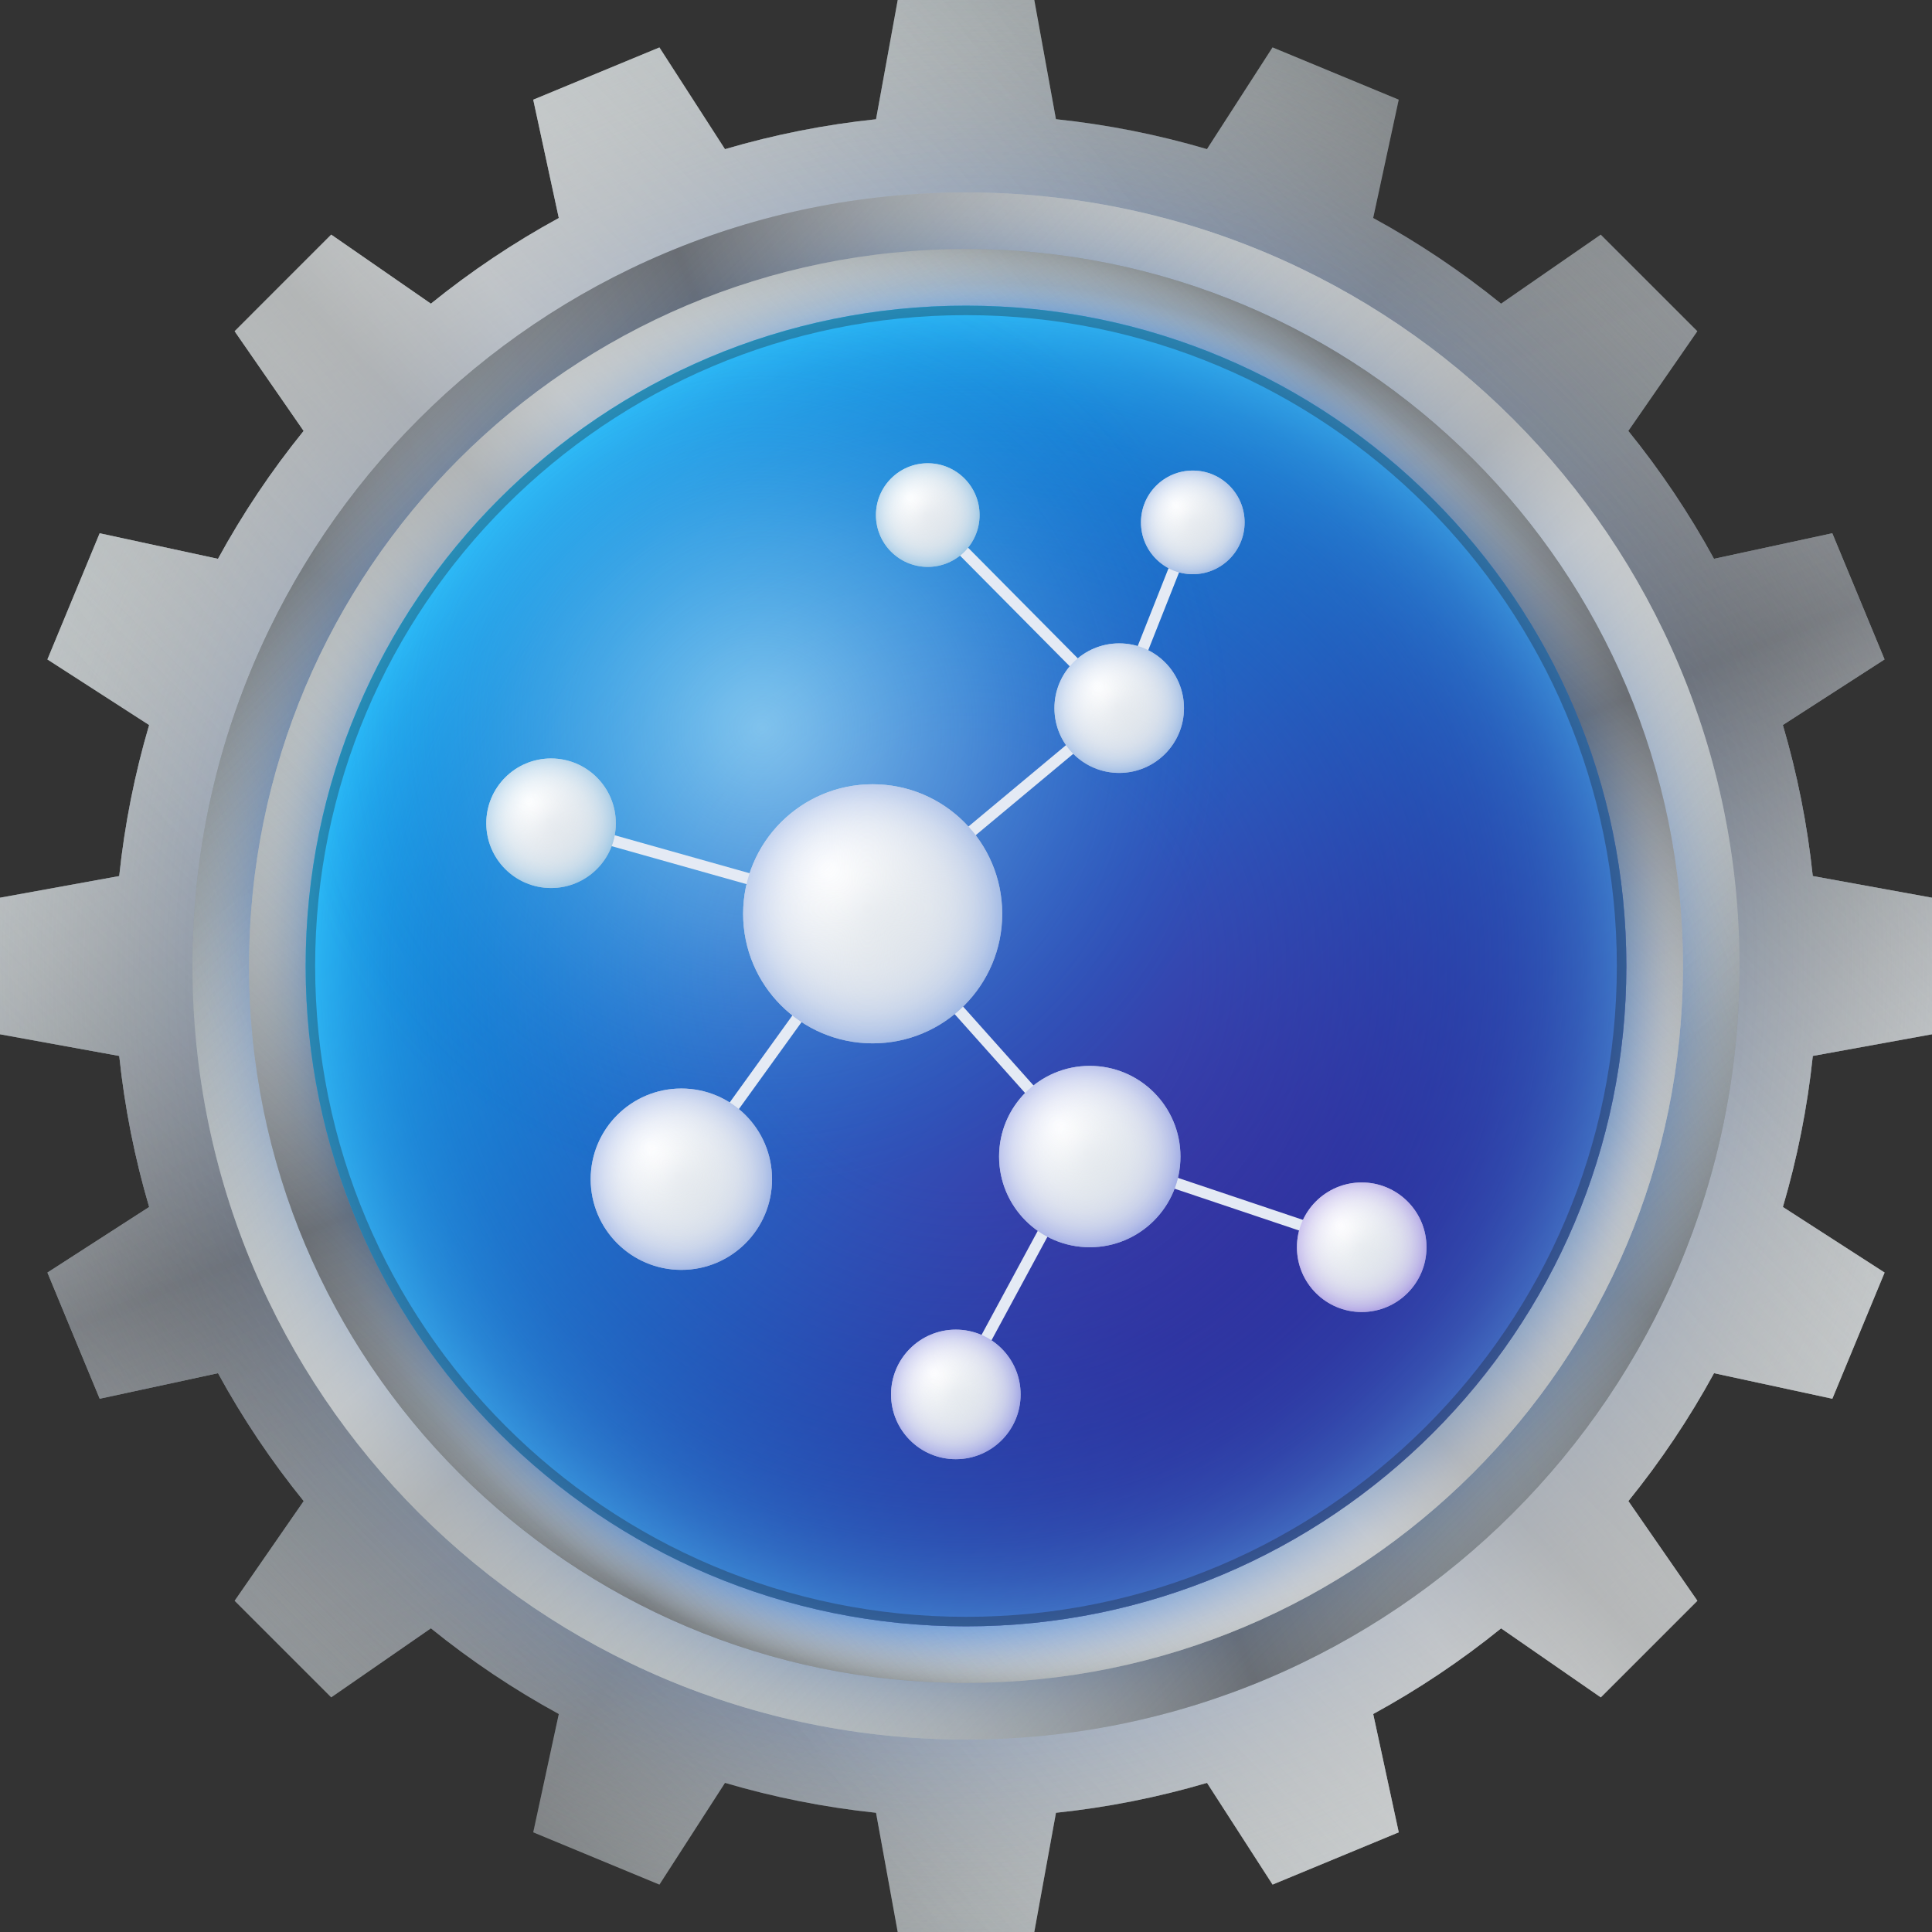 <svg xmlns="http://www.w3.org/2000/svg" xmlns:xlink="http://www.w3.org/1999/xlink" width="64" height="64"><rect width="100%" height="100%" fill="#333333" stroke="none"/><style><![CDATA[.B{clip-path:url(#E)}.C{clip-path:url(#T)}.D{clip-path:url(#M)}.E{clip-path:url(#b)}.F{clip-path:url(#g)}.G{clip-path:url(#k)}.H{clip-path:url(#AM)}.I{clip-path:url(#s)}.J{clip-path:url(#w)}.K{clip-path:url(#AA)}.L{clip-path:url(#AE)}.M{clip-path:url(#AI)}.N{clip-path:url(#o)}]]></style><defs><path id="A" d="M512 274.094v-36.19l-31.6-5.743c-1.443-13.75-4.13-27.128-7.93-40.03l26.958-17.377-13.852-33.438-31.354 6.776c-6.55-12.005-14.164-23.34-22.705-33.898l18.286-26.415-25.594-25.59L397.8 80.47c-10.56-8.54-21.896-16.157-33.898-22.706l6.773-31.354-33.437-13.85-17.376 26.958a224.75 224.75 0 0 0-40.032-7.931L274.098 0h-36.193l-5.744 31.6a224.51 224.51 0 0 0-40.033 7.931l-17.376-26.96-33.438 13.85 6.776 31.354c-12.004 6.55-23.34 14.165-33.9 22.706L87.776 62.185l-25.59 25.6L80.472 114.2a226.09 226.09 0 0 0-22.705 33.898l-31.355-6.776-13.85 33.438 26.96 17.377c-3.8 12.902-6.486 26.28-7.93 40.03L0 237.902v36.19l31.6 5.744c1.444 13.75 4.13 27.13 7.93 40.032l-26.96 17.378 13.85 33.435 31.355-6.773c6.55 12.005 14.165 23.34 22.705 33.898L62.185 424.22l25.59 25.593 26.415-18.287c10.558 8.542 21.895 16.157 33.9 22.706l-6.776 31.354 33.438 13.852 17.377-26.958c12.902 3.8 26.28 6.483 40.03 7.93l5.744 31.6h36.192l5.744-31.6a224.62 224.62 0 0 0 40.03-7.93l17.378 26.957 33.436-13.852-6.772-31.354a226.06 226.06 0 0 0 33.897-22.706l26.414 18.286 25.593-25.593-18.286-26.412c8.54-10.56 16.154-21.896 22.706-33.9l31.354 6.772 13.853-33.435-26.958-17.377c3.8-12.902 6.483-26.282 7.93-40.032L512 274.094z"/><path id="B" d="M256 44.334c116.894 0 211.676 94.77 211.676 211.664S372.894 467.673 256 467.673 44.335 372.89 44.335 255.998 139.107 44.334 256 44.334z"/><path id="C" d="M452.182 255.998c0 108.338-87.844 196.2-196.182 196.2s-196.18-87.853-196.18-196.2S147.66 59.832 256 59.832s196.182 87.83 196.182 196.166z"/><path id="D" d="M256 80.5c-96.922 0-175.5 78.578-175.5 175.5s78.58 175.5 175.5 175.5 175.5-78.58 175.5-175.5S352.922 80.5 256 80.5z"/></defs><clipPath id="E"><use xlink:href="#A"/></clipPath><linearGradient id="F" gradientUnits="userSpaceOnUse" x1="480.818" y1="380.617" x2="31.183" y2="131.38"><stop offset="0" stop-color="#bdc6c9"/><stop offset=".092" stop-color="#abb4b7"/><stop offset=".277" stop-color="#7d8588"/><stop offset=".483" stop-color="#444a4d"/><stop offset=".584" stop-color="#5e6669"/><stop offset=".772" stop-color="#899396"/><stop offset=".916" stop-color="#a3afb2"/><stop offset="1" stop-color="#adbabd"/></linearGradient><circle cx="256" cy="255.998" r="257" transform="scale(.125)" fill="url(#F)" class="B"/><radialGradient id="G" cx="256" cy="255.998" r="257" gradientTransform="translate(0,0.001)" gradientUnits="userSpaceOnUse"><stop offset=".73" stop-color="#004ed4" stop-opacity=".4"/><stop offset=".784" stop-color="#437cde" stop-opacity=".32"/><stop offset=".842" stop-color="#83a8e7" stop-opacity=".234"/><stop offset=".894" stop-color="#b5caee" stop-opacity=".157"/><stop offset=".94" stop-color="#dae3f4" stop-opacity=".09"/><stop offset=".977" stop-color="#f0f2f7" stop-opacity=".035"/><stop offset="1" stop-color="#f8f8f8" stop-opacity="0"/></radialGradient><circle cx="256" cy="255.998" r="257" transform="scale(.125)" fill="url(#G)" class="B"/><linearGradient id="H" gradientUnits="userSpaceOnUse" x1="352.299" y1="494.346" x2="159.701" y2="17.65"><stop offset="0" stop-color="#fff" stop-opacity="0"/><stop offset=".5" stop-color="#4d5057" stop-opacity=".75"/><stop offset="1" stop-color="#fff" stop-opacity="0"/></linearGradient><circle cx="256" cy="255.998" r="257" transform="scale(.125)" fill="url(#H)" class="B"/><radialGradient id="I" cx="256" cy="255.998" r="257" gradientTransform="translate(0,0.001)" gradientUnits="userSpaceOnUse"><stop offset=".8" stop-color="#6b6b6b" stop-opacity="0"/><stop offset=".826" stop-color="#848484" stop-opacity=".02"/><stop offset=".883" stop-color="#b5b5b5" stop-opacity=".066"/><stop offset=".933" stop-color="#dadada" stop-opacity=".107"/><stop offset=".974" stop-color="#f0f0f0" stop-opacity=".14"/><stop offset="1" stop-color="#f8f8f8" stop-opacity=".16"/></radialGradient><circle cx="256" cy="255.998" r="257" transform="scale(.125)" fill="url(#I)" class="B"/><linearGradient id="J" gradientUnits="userSpaceOnUse" x1="74.274" y1="437.724" x2="437.726" y2="74.272"><stop offset="0" stop-color="#fff" stop-opacity="0"/><stop offset=".5" stop-color="#828282" stop-opacity=".6"/><stop offset="1" stop-color="#fff" stop-opacity="0"/></linearGradient><circle cx="256" cy="255.998" r="257" transform="scale(.125)" fill="url(#J)" class="B"/><linearGradient id="K" gradientUnits="userSpaceOnUse" x1="45.46" y1="403.419" x2="466.539" y2="108.576"><stop offset=".2" stop-color="#fff" stop-opacity="0"/><stop offset=".5" stop-color="#fff" stop-opacity=".36"/><stop offset=".8" stop-color="#fff" stop-opacity="0"/></linearGradient><circle cx="256" cy="255.998" r="257" transform="scale(.125)" fill="url(#K)" class="B"/><defs><path id="L" d="M256 51c-113.224 0-205 91.775-205 205s91.777 205 205 205 205-91.775 205-205S369.226 51 256 51z"/></defs><clipPath id="M"><use xlink:href="#L"/></clipPath><linearGradient id="N" gradientUnits="userSpaceOnUse" x1="358.64" y1="70.842" x2="153.366" y2="441.165"><stop offset="0" stop-color="#bdc6c9"/><stop offset=".092" stop-color="#abb4b7"/><stop offset=".277" stop-color="#7d8588"/><stop offset=".483" stop-color="#444a4d"/><stop offset=".584" stop-color="#5e6669"/><stop offset=".772" stop-color="#899396"/><stop offset=".916" stop-color="#a3afb2"/><stop offset="1" stop-color="#adbabd"/></linearGradient><use xlink:href="#B" transform="scale(.125)" fill="url(#N)" class="D"/><radialGradient id="O" cx="255.997" cy="256.006" r="217.969" gradientTransform="matrix(0,-0.971,0.971,0,7.396,504.601)" gradientUnits="userSpaceOnUse"><stop offset=".86" stop-color="#0058d4" stop-opacity=".6"/><stop offset="1" stop-color="#f8f8f8" stop-opacity="0"/></radialGradient><use xlink:href="#B" transform="scale(.125)" fill="url(#O)" class="D"/><linearGradient id="P" gradientUnits="userSpaceOnUse" x1="452.313" y1="176.687" x2="59.7" y2="335.314"><stop offset="0" stop-color="#fff" stop-opacity="0"/><stop offset=".5" stop-color="#4d5057" stop-opacity=".75"/><stop offset="1" stop-color="#fff" stop-opacity="0"/></linearGradient><use xlink:href="#B" transform="scale(.125)" fill="url(#P)" class="D"/><linearGradient id="Q" gradientUnits="userSpaceOnUse" x1="405.673" y1="405.671" x2="106.333" y2="106.331"><stop offset="0" stop-color="#fff" stop-opacity="0"/><stop offset=".5" stop-color="#828282" stop-opacity=".6"/><stop offset="1" stop-color="#fff" stop-opacity="0"/></linearGradient><use xlink:href="#B" transform="scale(.125)" fill="url(#Q)" class="D"/><linearGradient id="R" gradientUnits="userSpaceOnUse" x1="377.421" y1="429.401" x2="134.588" y2="82.599"><stop offset=".2" stop-color="#fff" stop-opacity="0"/><stop offset=".5" stop-color="#fff" stop-opacity=".36"/><stop offset=".8" stop-color="#fff" stop-opacity="0"/></linearGradient><use xlink:href="#B" transform="scale(.125)" fill="url(#R)" class="D"/><defs><path id="S" d="M446 256c0-104.932-85.066-190-190-190S66 151.067 66 256s85.066 189.998 190 189.998S446 360.933 446 256z"/></defs><clipPath id="T"><use xlink:href="#S"/></clipPath><linearGradient id="U" gradientUnits="userSpaceOnUse" x1="427.61" y1="351.133" x2="84.388" y2="160.881"><stop offset="0" stop-color="#bdc6c9"/><stop offset=".092" stop-color="#abb4b7"/><stop offset=".277" stop-color="#7d8588"/><stop offset=".483" stop-color="#444a4d"/><stop offset=".584" stop-color="#5e6669"/><stop offset=".772" stop-color="#899396"/><stop offset=".916" stop-color="#a3afb2"/><stop offset="1" stop-color="#adbabd"/></linearGradient><use xlink:href="#C" transform="scale(.125)" fill="url(#U)" class="C"/><radialGradient id="V" cx="260.891" cy="260.9" r="191.461" gradientTransform="matrix(0.971,0,0,0.971,7.397,7.398)" gradientUnits="userSpaceOnUse"><stop offset=".88" stop-color="#0037d4"/><stop offset="1" stop-color="#f8f8f8" stop-opacity="0"/></radialGradient><path d="M446.68 260.746c0 102.678-83.253 185.94-185.93 185.94S74.82 363.423 74.82 260.746 158.07 74.83 260.748 74.83s185.93 83.24 185.93 185.915z" transform="scale(.125)" fill="url(#V)" class="C"/><radialGradient id="W" cx="256" cy="256" r="197.367" gradientTransform="matrix(0.973,0,0,0.973,6.961,6.96)" gradientUnits="userSpaceOnUse"><stop offset=".88" stop-color="#0066d4"/><stop offset="1" stop-color="#f8f8f8" stop-opacity="0"/></radialGradient><path d="M448 255.987C448 362.02 362.032 448 256 448S64 362.02 64 255.987 149.967 64 256 64s192 85.957 192 191.987z" transform="scale(.125)" fill="url(#W)" class="C"/><linearGradient id="X" gradientUnits="userSpaceOnUse" x1="329.512" y1="437.945" x2="182.495" y2="74.067"><stop offset="0" stop-color="#fff" stop-opacity="0"/><stop offset=".5" stop-color="#4d5057" stop-opacity=".75"/><stop offset="1" stop-color="#fff" stop-opacity="0"/></linearGradient><use xlink:href="#C" transform="scale(.125)" fill="url(#X)" class="C"/><linearGradient id="Y" gradientUnits="userSpaceOnUse" x1="117.285" y1="394.722" x2="394.718" y2="117.289"><stop offset="0" stop-color="#fff" stop-opacity="0"/><stop offset=".5" stop-color="#828282" stop-opacity=".6"/><stop offset="1" stop-color="#fff" stop-opacity="0"/></linearGradient><use xlink:href="#C" transform="scale(.125)" fill="url(#Y)" class="C"/><linearGradient id="Z" gradientUnits="userSpaceOnUse" x1="95.291" y1="368.536" x2="416.713" y2="143.474"><stop offset=".2" stop-color="#fff" stop-opacity="0"/><stop offset=".5" stop-color="#fff" stop-opacity=".36"/><stop offset=".8" stop-color="#fff" stop-opacity="0"/></linearGradient><use xlink:href="#C" transform="scale(.125)" fill="url(#Z)" class="C"/><defs><path id="a" d="M256 81c-96.646 0-175 78.355-175 175s78.355 175 175 175 175-78.355 175-175S352.646 81 256 81z"/></defs><clipPath id="b"><use xlink:href="#a"/></clipPath><linearGradient id="c" gradientUnits="userSpaceOnUse" x1="131.906" y1="131.904" x2="380.096" y2="380.094"><stop offset="0" stop-color="#14b9ff"/><stop offset="1" stop-color="#48007f"/></linearGradient><use xlink:href="#D" transform="scale(.125)" fill="url(#c)" class="E"/><radialGradient id="d" cx="256" cy="255.998" r="175.5" gradientTransform="translate(0 0) translate(0,0.001)" gradientUnits="userSpaceOnUse"><stop offset=".33" stop-color="#006cc2" stop-opacity="0"/><stop offset=".628" stop-color="#016ec3" stop-opacity=".232"/><stop offset=".736" stop-color="#0575c7" stop-opacity=".315"/><stop offset=".813" stop-color="#0d80ce" stop-opacity=".374"/><stop offset=".874" stop-color="#1791d8" stop-opacity=".422"/><stop offset=".927" stop-color="#25a7e4" stop-opacity=".464"/><stop offset=".974" stop-color="#36c2f4" stop-opacity=".5"/><stop offset="1" stop-color="#42d5ff" stop-opacity=".52"/></radialGradient><use xlink:href="#D" transform="scale(.125)" fill="url(#d)" class="E"/><radialGradient id="e" cx="202" cy="192.998" r="127" gradientTransform="translate(0,0.001)" gradientUnits="userSpaceOnUse"><stop offset="0" stop-color="#e1ffff" stop-opacity=".5"/><stop offset=".093" stop-color="#d9f9fd" stop-opacity=".453"/><stop offset=".239" stop-color="#c3e7f6" stop-opacity=".38"/><stop offset=".42" stop-color="#9ecaec" stop-opacity=".3"/><stop offset=".628" stop-color="#6ca2de" stop-opacity=".186"/><stop offset=".855" stop-color="#2c6fcc" stop-opacity=".072"/><stop offset="1" stop-color="#004cbf" stop-opacity="0"/></radialGradient><g transform="scale(.125)" class="E"><path d="M202 66c-70.134 0-127 56.867-127 127s56.867 127 127 127c70.13 0 127-56.87 127-127S272.13 66 202 66z" fill="url(#e)"/><path d="M256 67C151.62 67 67 151.62 67 256s84.62 189 189 189 189-84.62 189-189S360.382 67 256 67zm0 361.48c-95.26 0-172.485-77.224-172.485-172.48S160.742 83.516 256 83.516 428.48 160.742 428.48 256 351.26 428.48 256 428.48z" opacity=".3" fill="#191919"/></g><path d="M28.908 30.27l8.167-6.812m0 0l-6.342-6.396m6.342 6.396l2.438-6.154M28.908 30.27l-10.654-3m10.654 3l-6.337 8.792m6.337-8.792l7.075 7.925m0 .001l9.042 3.038m-9.042-3.038l-4.32 7.996" stroke-miterlimit="10" fill="none" stroke="#e4eaf4" stroke-width=".375"/><radialGradient cx="231.268" cy="242.166" r="39" gradientUnits="userSpaceOnUse"><stop offset="0" stop-color="#fff"/><stop offset="1" stop-color="#fff" stop-opacity="0"/></radialGradient><defs><circle id="f" cx="231.267" cy="242.166" r="34.333"/></defs><clipPath id="g"><use xlink:href="#f"/></clipPath><radialGradient id="h" cx="219.436" cy="230.335" r="51.497" gradientUnits="userSpaceOnUse"><stop offset="0" stop-color="#fff"/><stop offset="1" stop-color="#b8c4d1"/></radialGradient><circle cx="219.436" cy="230.335" r="51.498" transform="scale(.125)" fill="url(#h)" class="F"/><radialGradient id="i" cx="228.484" cy="237.666" r="34.647" gradientTransform="matrix(1.063,0,0,1.063,-12.968,-11.834)" gradientUnits="userSpaceOnUse"><stop offset="0" stop-color="#fff" stop-opacity="0"/><stop offset=".265" stop-color="#fcfdfe" stop-opacity=".212"/><stop offset=".449" stop-color="#f3f6fd" stop-opacity=".36"/><stop offset=".609" stop-color="#e4ebf9" stop-opacity=".487"/><stop offset=".755" stop-color="#cedbf5" stop-opacity=".604"/><stop offset=".89" stop-color="#b2c7ef" stop-opacity=".712"/><stop offset="1" stop-color="#95b2e9" stop-opacity=".8"/></radialGradient><circle cx="229.934" cy="240.833" r="36.833" transform="scale(.125)" fill="url(#i)" class="F"/><radialGradient cx="180.567" cy="312.5" r="27.3" gradientUnits="userSpaceOnUse"><stop offset="0" stop-color="#fff"/><stop offset="1" stop-color="#fff" stop-opacity="0"/></radialGradient><defs><circle id="j" cx="180.568" cy="312.5" r="24.033"/></defs><clipPath id="k"><use xlink:href="#j"/></clipPath><radialGradient id="l" cx="172.285" cy="304.218" r="36.048" gradientUnits="userSpaceOnUse"><stop offset="0" stop-color="#fff"/><stop offset="1" stop-color="#b8c4d1"/></radialGradient><circle cx="172.285" cy="304.219" r="36.048" transform="scale(.125)" fill="url(#l)" class="G"/><radialGradient id="m" cx="181.17" cy="304.201" r="24.252" gradientTransform="matrix(1.063,0,0,1.063,-12.968,-11.834)" gradientUnits="userSpaceOnUse"><stop offset="0" stop-color="#fff" stop-opacity="0"/><stop offset=".265" stop-color="#fcfdfe" stop-opacity=".212"/><stop offset=".449" stop-color="#f3f6fd" stop-opacity=".36"/><stop offset=".609" stop-color="#e4eaf9" stop-opacity=".487"/><stop offset=".755" stop-color="#ced9f5" stop-opacity=".604"/><stop offset=".89" stop-color="#b2c4ef" stop-opacity=".712"/><stop offset="1" stop-color="#95aee9" stop-opacity=".8"/></radialGradient><circle cx="179.634" cy="311.566" r="25.783" transform="scale(.125)" fill="url(#m)" class="G"/><radialGradient cx="288.801" cy="306.5" r="27.3" gradientUnits="userSpaceOnUse"><stop offset="0" stop-color="#fff"/><stop offset="1" stop-color="#fff" stop-opacity="0"/></radialGradient><defs><circle id="n" cx="288.801" cy="306.5" r="24.033"/></defs><clipPath id="o"><use xlink:href="#n"/></clipPath><radialGradient id="p" cx="280.519" cy="298.218" r="36.048" gradientUnits="userSpaceOnUse"><stop offset="0" stop-color="#fff"/><stop offset="1" stop-color="#b8c4d1"/></radialGradient><circle cx="280.519" cy="298.219" r="36.048" transform="scale(.125)" fill="url(#p)" class="N"/><radialGradient id="q" cx="282.978" cy="298.557" r="24.253" gradientTransform="matrix(1.063,0,0,1.063,-12.968,-11.834)" gradientUnits="userSpaceOnUse"><stop offset="0" stop-color="#fff" stop-opacity="0"/><stop offset=".265" stop-color="#fcfdfe" stop-opacity=".212"/><stop offset=".449" stop-color="#f3f5fd" stop-opacity=".36"/><stop offset=".609" stop-color="#e4e7f9" stop-opacity=".487"/><stop offset=".755" stop-color="#ced4f5" stop-opacity=".604"/><stop offset=".89" stop-color="#b2bbef" stop-opacity=".712"/><stop offset="1" stop-color="#95a2e9" stop-opacity=".8"/></radialGradient><circle cx="287.867" cy="305.566" r="25.783" transform="scale(.125)" fill="url(#q)" class="N"/><radialGradient cx="146.034" cy="218.167" r="19.5" gradientUnits="userSpaceOnUse"><stop offset="0" stop-color="#fff"/><stop offset="1" stop-color="#fff" stop-opacity="0"/></radialGradient><defs><circle id="r" cx="146.035" cy="218.167" r="17.167"/></defs><clipPath id="s"><use xlink:href="#r"/></clipPath><radialGradient id="t" cx="140.119" cy="212.251" r="25.749" gradientUnits="userSpaceOnUse"><stop offset="0" stop-color="#fff"/><stop offset="1" stop-color="#b8c4d1"/></radialGradient><circle cx="140.119" cy="212.252" r="25.749" transform="scale(.125)" fill="url(#t)" class="I"/><radialGradient id="u" cx="148.938" cy="215.719" r="17.323" gradientTransform="matrix(1.063,0,0,1.063,-12.968,-11.834)" gradientUnits="userSpaceOnUse"><stop offset="0" stop-color="#fff" stop-opacity="0"/><stop offset=".265" stop-color="#fcfefe" stop-opacity=".212"/><stop offset=".449" stop-color="#f3f9fd" stop-opacity=".36"/><stop offset=".609" stop-color="#e4f1f9" stop-opacity=".487"/><stop offset=".755" stop-color="#cee5f5" stop-opacity=".604"/><stop offset=".89" stop-color="#b2d6ef" stop-opacity=".712"/><stop offset="1" stop-color="#95c7e9" stop-opacity=".8"/></radialGradient><circle cx="145.368" cy="217.5" r="18.416" transform="scale(.125)" fill="url(#u)" class="I"/><radialGradient cx="296.602" cy="187.667" r="19.5" gradientUnits="userSpaceOnUse"><stop offset="0" stop-color="#fff"/><stop offset="1" stop-color="#fff" stop-opacity="0"/></radialGradient><defs><circle id="v" cx="296.603" cy="187.667" r="17.167"/></defs><clipPath id="w"><use xlink:href="#v"/></clipPath><radialGradient id="x" cx="290.687" cy="181.751" r="25.749" gradientUnits="userSpaceOnUse"><stop offset="0" stop-color="#fff"/><stop offset="1" stop-color="#b8c4d1"/></radialGradient><circle cx="290.687" cy="181.751" r="25.749" transform="scale(.125)" fill="url(#x)" class="J"/><radialGradient id="y" cx="290.568" cy="187.029" r="17.323" gradientTransform="matrix(1.063,0,0,1.063,-12.968,-11.834)" gradientUnits="userSpaceOnUse"><stop offset="0" stop-color="#fff" stop-opacity="0"/><stop offset=".265" stop-color="#fcfdfe" stop-opacity=".212"/><stop offset=".449" stop-color="#f3f7fd" stop-opacity=".36"/><stop offset=".609" stop-color="#e4ecf9" stop-opacity=".487"/><stop offset=".755" stop-color="#cedef5" stop-opacity=".604"/><stop offset=".89" stop-color="#b2cbef" stop-opacity=".712"/><stop offset="1" stop-color="#95b7e9" stop-opacity=".8"/></radialGradient><circle cx="295.936" cy="187" r="18.416" transform="scale(.125)" fill="url(#y)" class="J"/><radialGradient cx="253.303" cy="369.533" r="19.5" gradientUnits="userSpaceOnUse"><stop offset="0" stop-color="#fff"/><stop offset="1" stop-color="#fff" stop-opacity="0"/></radialGradient><defs><circle id="z" cx="253.304" cy="369.533" r="17.167"/></defs><clipPath id="AA"><use xlink:href="#z"/></clipPath><radialGradient id="AB" cx="247.388" cy="363.618" r="25.749" gradientUnits="userSpaceOnUse"><stop offset="0" stop-color="#fff"/><stop offset="1" stop-color="#b8c4d1"/></radialGradient><circle cx="247.388" cy="363.619" r="25.749" transform="scale(.125)" fill="url(#AB)" class="K"/><radialGradient id="AC" cx="249.839" cy="358.1" r="17.323" gradientTransform="matrix(1.063,0,0,1.063,-12.968,-11.834)" gradientUnits="userSpaceOnUse"><stop offset="0" stop-color="#fff" stop-opacity="0"/><stop offset=".265" stop-color="#fcfcfe" stop-opacity=".212"/><stop offset=".449" stop-color="#f3f3fd" stop-opacity=".36"/><stop offset=".609" stop-color="#e4e4f9" stop-opacity=".487"/><stop offset=".755" stop-color="#cecff5" stop-opacity=".604"/><stop offset=".89" stop-color="#b2b4ef" stop-opacity=".712"/><stop offset="1" stop-color="#9598e9" stop-opacity=".8"/></radialGradient><circle cx="252.637" cy="368.867" r="18.416" transform="scale(.125)" fill="url(#AC)" class="K"/><radialGradient cx="360.867" cy="330.533" r="19.5" gradientUnits="userSpaceOnUse"><stop offset="0" stop-color="#fff"/><stop offset="1" stop-color="#fff" stop-opacity="0"/></radialGradient><defs><circle id="AD" cx="360.868" cy="330.533" r="17.167"/></defs><clipPath id="AE"><use xlink:href="#AD"/></clipPath><radialGradient id="AF" cx="354.952" cy="324.618" r="25.749" gradientUnits="userSpaceOnUse"><stop offset="0" stop-color="#fff"/><stop offset="1" stop-color="#b8c4d1"/></radialGradient><circle cx="354.952" cy="324.619" r="25.749" transform="scale(.125)" fill="url(#AF)" class="L"/><radialGradient id="AG" cx="351.019" cy="321.415" r="17.322" gradientTransform="matrix(1.063,0,0,1.063,-12.968,-11.834)" gradientUnits="userSpaceOnUse"><stop offset="0" stop-color="#fff" stop-opacity="0"/><stop offset=".265" stop-color="#fdfcfe" stop-opacity=".212"/><stop offset=".449" stop-color="#f5f3fd" stop-opacity=".36"/><stop offset=".609" stop-color="#e9e4f9" stop-opacity=".487"/><stop offset=".755" stop-color="#d7cef5" stop-opacity=".604"/><stop offset=".89" stop-color="#c0b2ef" stop-opacity=".712"/><stop offset="1" stop-color="#a995e9" stop-opacity=".8"/></radialGradient><circle cx="360.201" cy="329.867" r="18.416" transform="scale(.125)" fill="url(#AG)" class="L"/><radialGradient cx="245.867" cy="136.5" r="15.6" gradientUnits="userSpaceOnUse"><stop offset="0" stop-color="#fff"/><stop offset="1" stop-color="#fff" stop-opacity="0"/></radialGradient><defs><circle id="AH" cx="245.867" cy="136.5" r="13.733"/></defs><clipPath id="AI"><use xlink:href="#AH"/></clipPath><radialGradient id="AJ" cx="241.135" cy="131.768" r="20.599" gradientUnits="userSpaceOnUse"><stop offset="0" stop-color="#fff"/><stop offset="1" stop-color="#b8c4d1"/></radialGradient><circle cx="241.135" cy="131.768" r="20.599" transform="scale(.125)" fill="url(#AJ)" class="M"/><radialGradient id="AK" cx="242.97" cy="139.026" r="13.859" gradientTransform="matrix(1.063,0,0,1.063,-12.968,-11.834)" gradientUnits="userSpaceOnUse"><stop offset="0" stop-color="#fff" stop-opacity="0"/><stop offset=".265" stop-color="#fcfefe" stop-opacity=".212"/><stop offset=".449" stop-color="#f3f9fd" stop-opacity=".36"/><stop offset=".609" stop-color="#e4f1f9" stop-opacity=".487"/><stop offset=".755" stop-color="#cee5f5" stop-opacity=".604"/><stop offset=".89" stop-color="#b2d6ef" stop-opacity=".712"/><stop offset="1" stop-color="#95c7e9" stop-opacity=".8"/></radialGradient><circle cx="245.334" cy="135.967" r="14.733" transform="scale(.125)" fill="url(#AK)" class="M"/><radialGradient cx="316.102" cy="138.439" r="15.6" gradientUnits="userSpaceOnUse"><stop offset="0" stop-color="#fff"/><stop offset="1" stop-color="#fff" stop-opacity="0"/></radialGradient><defs><circle id="AL" cx="316.102" cy="138.438" r="13.733"/></defs><clipPath id="AM"><use xlink:href="#AL"/></clipPath><radialGradient id="AN" cx="311.369" cy="133.706" r="20.599" gradientUnits="userSpaceOnUse"><stop offset="0" stop-color="#fff"/><stop offset="1" stop-color="#b8c4d1"/></radialGradient><circle cx="311.369" cy="133.707" r="20.599" transform="scale(.125)" fill="url(#AN)" class="H"/><radialGradient id="AO" cx="309.035" cy="140.85" r="13.859" gradientTransform="matrix(1.063,0,0,1.063,-12.968,-11.834)" gradientUnits="userSpaceOnUse"><stop offset="0" stop-color="#fff" stop-opacity="0"/><stop offset=".265" stop-color="#fcfdfe" stop-opacity=".212"/><stop offset=".449" stop-color="#f3f7fd" stop-opacity=".36"/><stop offset=".609" stop-color="#e4ecf9" stop-opacity=".487"/><stop offset=".755" stop-color="#ceddf5" stop-opacity=".604"/><stop offset=".89" stop-color="#b2c9ef" stop-opacity=".712"/><stop offset="1" stop-color="#95b5e9" stop-opacity=".8"/></radialGradient><circle cx="315.568" cy="137.905" r="14.733" transform="scale(.125)" fill="url(#AO)" class="H"/></svg>